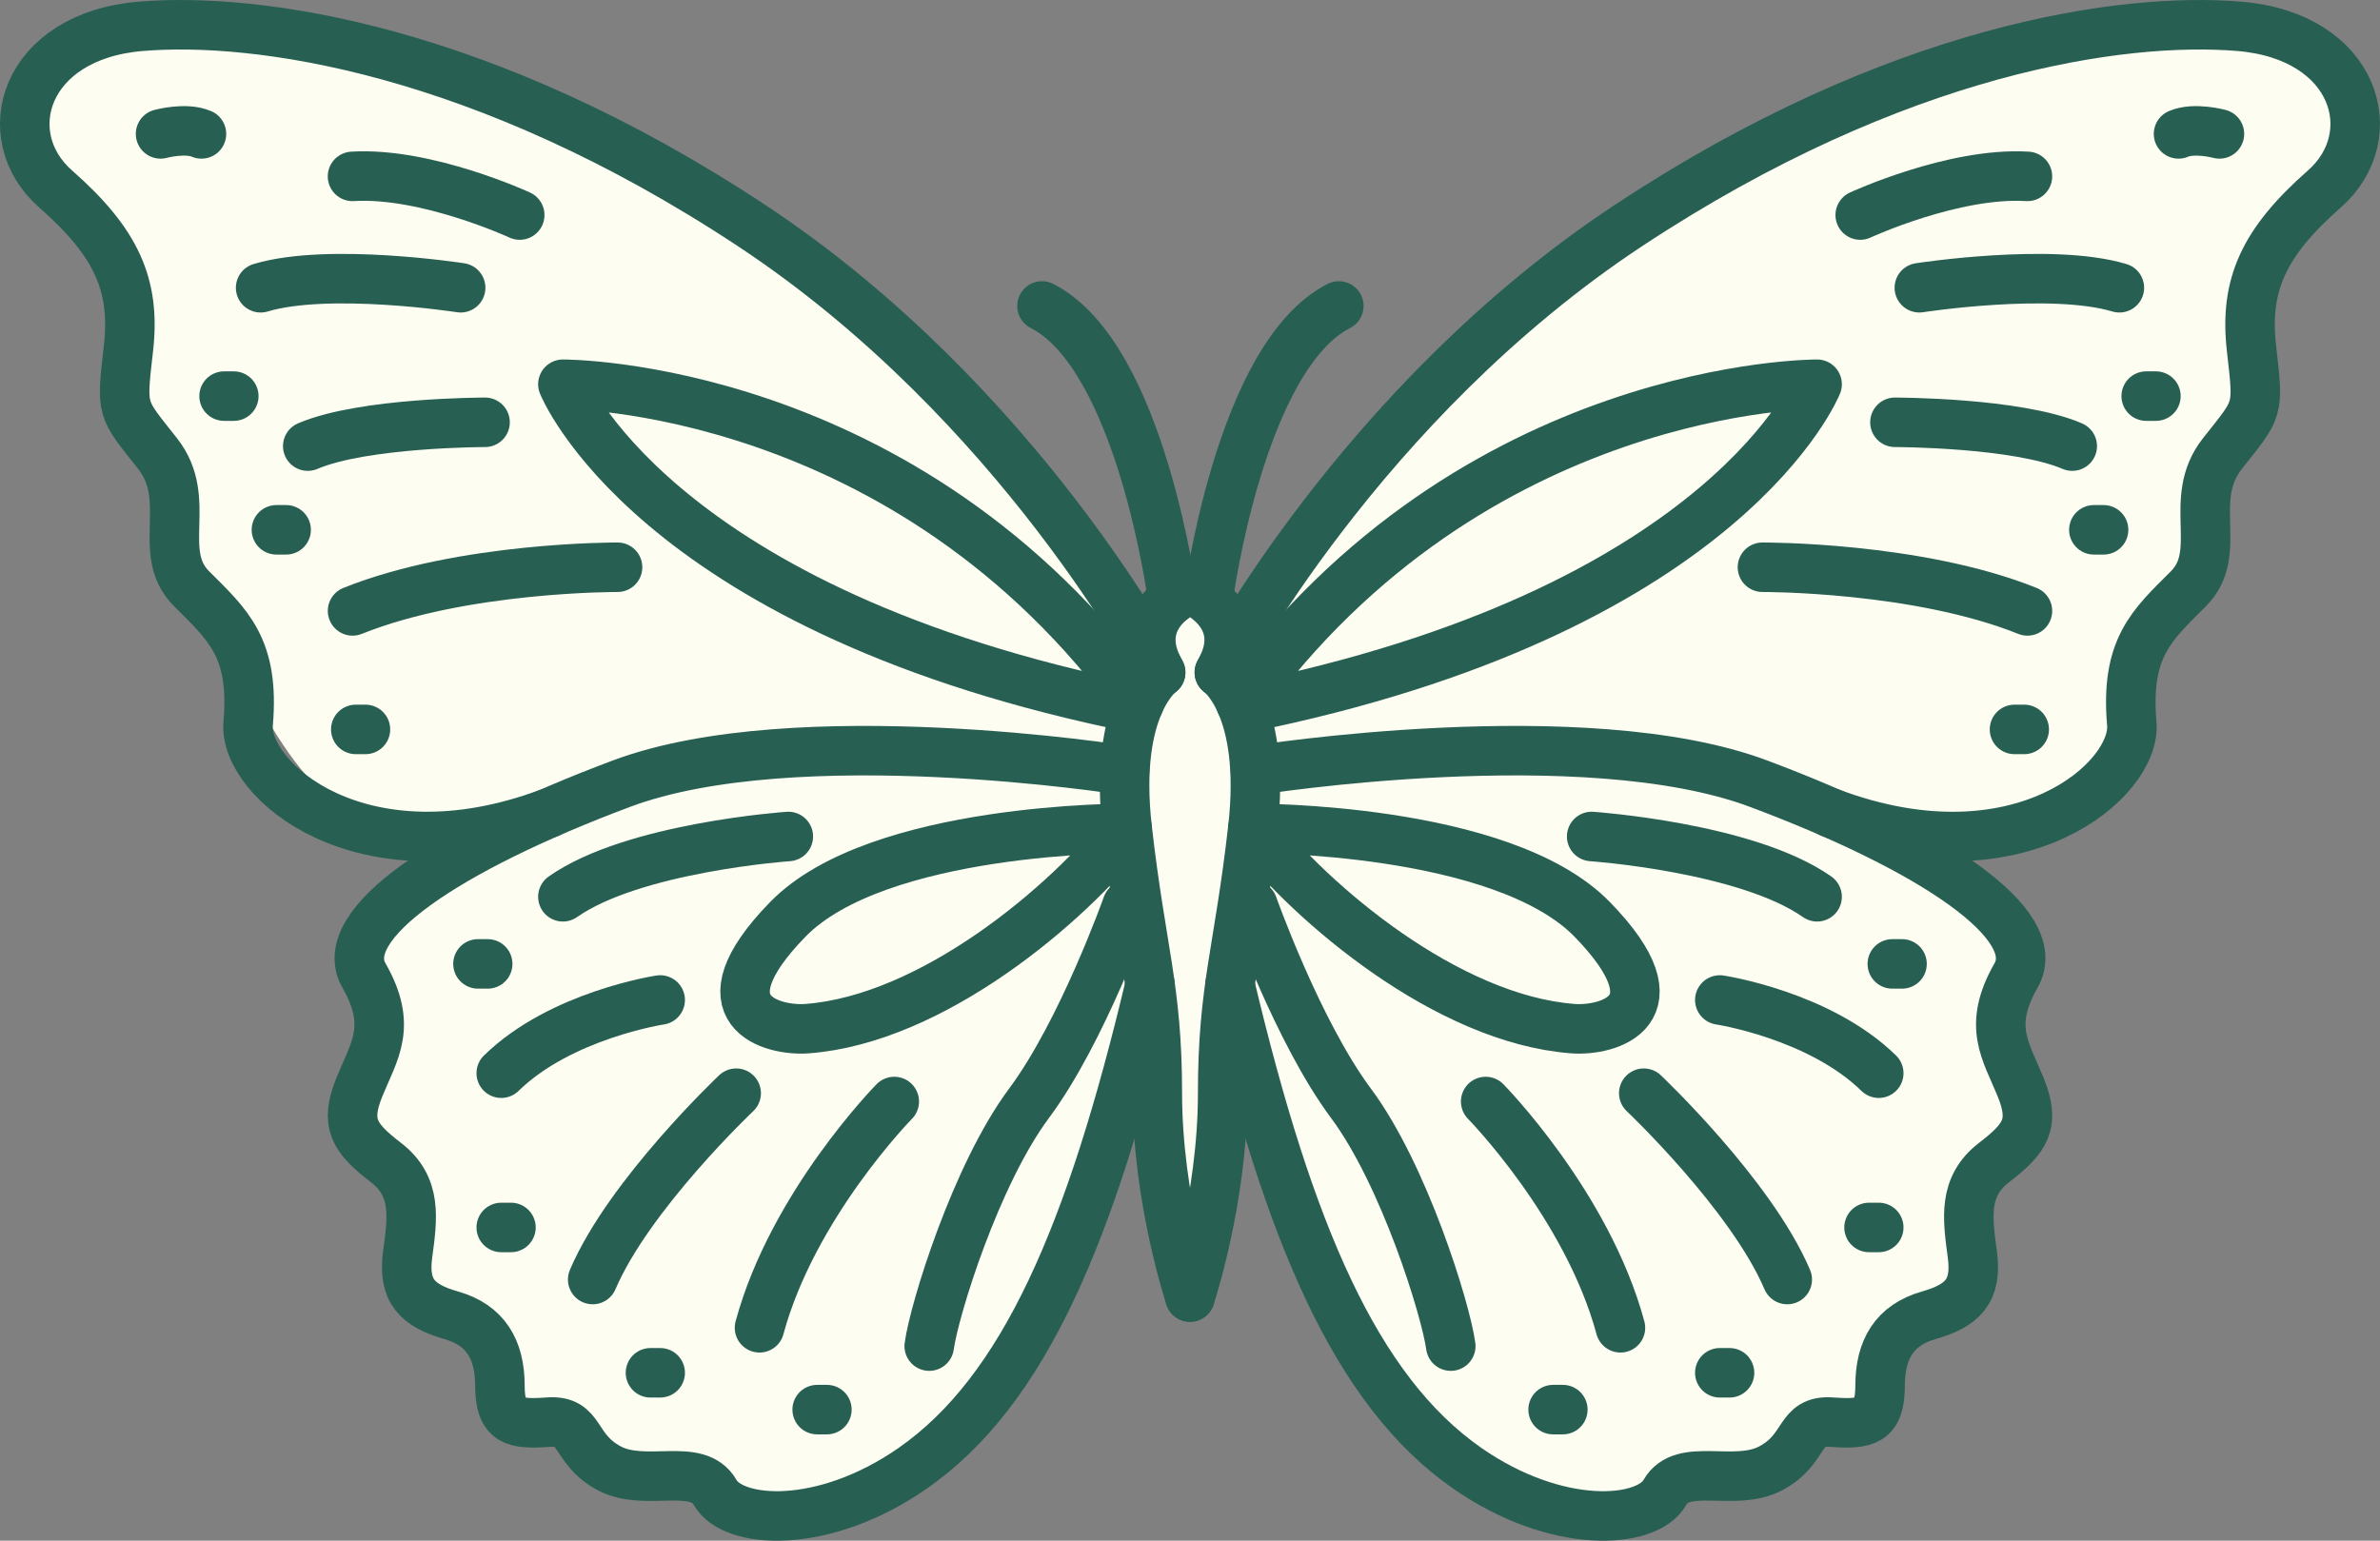 <?xml version="1.0" encoding="UTF-8"?>
<svg id="Layer_2" data-name="Layer 2" xmlns="http://www.w3.org/2000/svg" viewBox="0 0 480.7 311.24">
  <rect x="0" y="0" width="480.7" height="311.24" fill="#808080" stroke="none"/>
  <defs>
    <style>
      .cls-1 {
        fill: #fefdf1;
      }

      .cls-2 {
        fill: none;
        stroke: #275f53;
        stroke-linecap: round;
        stroke-linejoin: round;
        stroke-width: 10px;
      }
    </style>
  </defs>
  <g id="Layer_2-2" data-name="Layer 2">
    <g>
      <path class="cls-1" d="m249.48,195.02c3.38,18.54,6.81,37.2,13.59,54.78,6.78,17.58,17.21,34.21,32.31,45.47,8.8,6.56,19.71,11.27,30.57,9.71,4.77-.68,9.29-2.54,13.75-4.37,7.87-3.24,15.73-6.48,23.6-9.71,6.39-2.63,13.19-5.6,16.86-11.45,2.04-3.25,2.95-7.18,5.38-10.15,3.95-4.83,11.45-6.55,13.71-12.37,1.89-4.87-.87-10.39.04-15.53.9-5.1,5.22-8.95,6.8-13.88,1.22-3.81.7-7.91.42-11.9-.63-8.81-.09-17.77-2.01-26.39-1.91-8.63-6.9-17.23-15.11-20.48,10.88.05,23-.39,30.69-8.08,3.9-3.89,6.07-9.14,8.14-14.25,7.28-17.92,14.57-35.84,21.85-53.76,2.57-6.31,5.15-12.68,6.41-19.38,1.46-7.75,1.19-16.03,4.8-23.03,4.02-7.79,12.48-13.21,14.33-21.78,1.58-7.3-2.46-15.02-8.52-19.38-6.06-4.37-13.77-5.85-21.24-6-14.5-.28-28.67,4.02-42.39,8.72-29.56,10.12-58.63,22.39-84.56,39.83-25.93,17.44-48.71,40.34-62.78,68.23-1.67,3.31-4.96,7.31-8.19,5.5-1.32-.74-1.98-2.26-3.03-3.35-2.99-3.12-8.59-1.94-11.47,1.29-2.88,3.23-3.73,7.73-4.36,12.01-5.16,34.75-3.58,70.48,4.63,104.63.55,2.28,1.18,4.65,2.77,6.37,1.59,1.72,4.45,2.5,6.31,1.08,1.28-.98,1.75-2.68,2.1-4.25,1.78-7.85,2.86-15.85,3.23-23.89"/>
      <path class="cls-1" d="m232.66,140.14c-10.84-35.43-38.19-63.31-67.16-86.4-19.5-15.54-40.35-29.71-63.38-39.29C79.09,4.87,53.69.05,29.01,3.58c-9.31,1.33-20.01,5.34-22.17,14.48-1.48,6.25,1.75,12.64,5.6,17.78,3.85,5.14,8.52,9.89,10.64,15.95,3.25,9.29-.03,20.13,4.17,29.03,1.64,3.47,4.31,6.37,5.9,9.86,1.76,3.85,2.11,8.17,2.88,12.33,2,10.76,6.92,20.71,11.79,30.51,4.61,9.27,9.35,18.73,16.72,26s18,12.08,28.11,9.87c-8.96,6.04-18.84,13.62-19.47,24.4-.3,5.02,1.56,10.02,1.03,15.02-.56,5.34-3.79,10.6-2.29,15.76,1.84,6.35,9.93,9.13,12.16,15.36,2.14,5.95-1.79,13.14,1.31,18.65,3.11,5.53,11.68,6.26,14.38,12.01,1.56,3.32.68,7.52,2.71,10.57,2.37,3.53,7.37,3.82,11.09,5.88,5.77,3.2,8.87,10.98,15.41,11.88,4.67.64,9.6-2.66,13.92-.79,1.88.82,3.23,2.48,4.82,3.78,6.96,5.75,17.46,3.99,25.63.16,23.05-10.8,37.57-34.45,45.56-58.62s10.75-49.76,17.79-74.23"/>
      <g>
        <g>
          <path class="cls-2" d="m240.35,118.94s-12.69,5.07-5.93,16.9c0,0-9.58,6.68-6.76,31.51,2.82,24.82,6.09,32.15,6.09,53.55s6.6,41.12,6.6,41.12"/>
          <path class="cls-2" d="m227.14,155.62s-66.34-10.54-101.65,2.7c-35.31,13.24-57.87,28.44-51.98,38.74,5.88,10.3,2.06,15.2-.93,22.56-2.99,7.36-1.03,10.3,5.34,15.2,6.38,4.9,5.39,11.28,4.41,18.63-.98,7.36,1.96,10.3,8.83,12.26,6.87,1.96,9.81,6.87,9.81,14.22s2.94,7.85,9.81,7.36,4.9,5.39,12.26,9.32c7.36,3.92,17.8-1.47,21.41,4.9,3.6,6.38,21.78,7.7,39.89-4.9,22.56-15.69,36.05-47.67,47.94-97.64"/>
          <path class="cls-2" d="m234.42,135.84s-28.47-54.51-82.67-90.31C97.54,9.73,51.93,3.36,28.4,5.32,4.86,7.28-1.03,27.39,11.23,38.17c12.26,10.79,16.18,19.37,14.71,32.24-1.47,12.87-1.47,11.89,5.88,21.21,7.36,9.32-.49,19.96,6.87,27.31,7.36,7.36,12.75,11.92,11.43,27.26-.97,11.24,22.71,32.24,60.81,18.01"/>
          <path class="cls-2" d="m225.04,142.14c-93.66-20.11-111.35-64.52-111.35-64.52,0,0,69.4-.35,116.36,64.52"/>
          <path class="cls-2" d="m227.66,167.34s-50.37-.28-68.55,18.39c-18.19,18.67-3.03,22.59,3.89,22.07,25.37-1.91,52.71-25.14,64.67-40.45"/>
          <path class="cls-2" d="m93.04,58.13s-26.63-4.13-40.4,0"/>
          <path class="cls-2" d="m104.97,43.44s-18.86-8.72-33.77-7.81"/>
          <path class="cls-2" d="m32.43,27.05s5.05-1.38,8.26,0"/>
          <line class="cls-2" x1="45.26" y1="80.02" x2="47.22" y2="80.02"/>
          <line class="cls-2" x1="55.83" y1="107.03" x2="57.79" y2="107.03"/>
          <line class="cls-2" x1="71.86" y1="147.35" x2="73.81" y2="147.35"/>
          <line class="cls-2" x1="96.54" y1="194.72" x2="98.5" y2="194.72"/>
          <line class="cls-2" x1="101.24" y1="247.96" x2="103.2" y2="247.96"/>
          <line class="cls-2" x1="131.38" y1="277.32" x2="133.34" y2="277.32"/>
          <line class="cls-2" x1="165.05" y1="284.76" x2="167.01" y2="284.76"/>
          <path class="cls-2" d="m227.66,182.86s-9.05,25.54-19.81,40c-10.76,14.45-19.16,41.68-20.17,49.07"/>
          <path class="cls-2" d="m180.62,222.52s-20.5,20.84-27.22,45.71"/>
          <path class="cls-2" d="m148.69,220.84s-21.67,20.5-28.98,37.64"/>
          <path class="cls-2" d="m133.34,202.01s-20.06,3.02-32.1,14.79"/>
          <path class="cls-2" d="m159.22,168.98s-31.28,2.16-45.53,12.18"/>
          <path class="cls-2" d="m124.73,114.59s-31.2-.15-53.52,8.82"/>
          <path class="cls-2" d="m97.97,85.31s-24.58,0-35.81,4.81"/>
        </g>
        <g>
          <path class="cls-2" d="m240.35,118.94s12.69,5.07,5.93,16.9c0,0,9.58,6.68,6.76,31.51-2.82,24.82-6.09,32.15-6.09,53.55s-6.6,41.12-6.6,41.12"/>
          <path class="cls-2" d="m253.56,155.62s66.34-10.54,101.65,2.7c35.31,13.24,57.87,28.44,51.98,38.74-5.88,10.3-2.06,15.2.93,22.56,2.99,7.36,1.03,10.3-5.34,15.2-6.38,4.9-5.39,11.28-4.41,18.63.98,7.36-1.96,10.3-8.83,12.26-6.87,1.96-9.81,6.87-9.81,14.22s-2.94,7.85-9.81,7.36c-6.87-.49-4.9,5.39-12.26,9.32-7.36,3.92-17.8-1.47-21.41,4.9-3.6,6.38-21.78,7.7-39.89-4.9-22.56-15.69-36.05-47.67-47.94-97.64"/>
          <path class="cls-2" d="m246.28,135.84s28.47-54.51,82.67-90.31C383.16,9.73,428.76,3.36,452.3,5.32c23.54,1.96,29.42,22.07,17.16,32.86-12.26,10.79-16.18,19.37-14.71,32.24s1.47,11.89-5.88,21.21c-7.36,9.32.49,19.96-6.87,27.31-7.36,7.36-12.75,11.92-11.43,27.26.97,11.24-22.71,32.24-60.81,18.01"/>
          <path class="cls-2" d="m255.66,142.14c93.66-20.11,111.35-64.52,111.35-64.52,0,0-69.4-.35-116.36,64.52"/>
          <path class="cls-2" d="m253.04,167.34s50.37-.28,68.55,18.39,3.03,22.59-3.89,22.07c-25.37-1.91-52.71-25.14-64.67-40.45"/>
          <path class="cls-2" d="m387.66,58.13s26.63-4.13,40.4,0"/>
          <path class="cls-2" d="m375.72,43.44s18.86-8.72,33.77-7.81"/>
          <path class="cls-2" d="m448.27,27.05s-5.05-1.38-8.26,0"/>
          <line class="cls-2" x1="435.44" y1="80.02" x2="433.48" y2="80.02"/>
          <line class="cls-2" x1="424.87" y1="107.03" x2="422.91" y2="107.03"/>
          <line class="cls-2" x1="408.84" y1="147.35" x2="406.88" y2="147.35"/>
          <line class="cls-2" x1="384.16" y1="194.72" x2="382.2" y2="194.72"/>
          <line class="cls-2" x1="379.46" y1="247.96" x2="377.5" y2="247.96"/>
          <line class="cls-2" x1="349.32" y1="277.32" x2="347.36" y2="277.32"/>
          <line class="cls-2" x1="315.65" y1="284.76" x2="313.69" y2="284.76"/>
          <path class="cls-2" d="m253.04,182.86s9.05,25.54,19.81,40c10.76,14.45,19.16,41.68,20.17,49.07"/>
          <path class="cls-2" d="m300.07,222.52s20.5,20.84,27.22,45.71"/>
          <path class="cls-2" d="m332,220.84s21.67,20.5,28.98,37.64"/>
          <path class="cls-2" d="m347.36,202.01s20.06,3.02,32.1,14.79"/>
          <path class="cls-2" d="m321.48,168.98s31.28,2.16,45.53,12.18"/>
          <path class="cls-2" d="m355.97,114.59s31.2-.15,53.52,8.82"/>
          <path class="cls-2" d="m382.73,85.31s24.58,0,35.81,4.81"/>
        </g>
        <path class="cls-2" d="m236.86,121.03s-6.37-49.02-26.4-59.22"/>
        <path class="cls-2" d="m244.01,121.03s6.37-49.02,26.4-59.22"/>
      </g>
    </g>
  </g>
</svg>